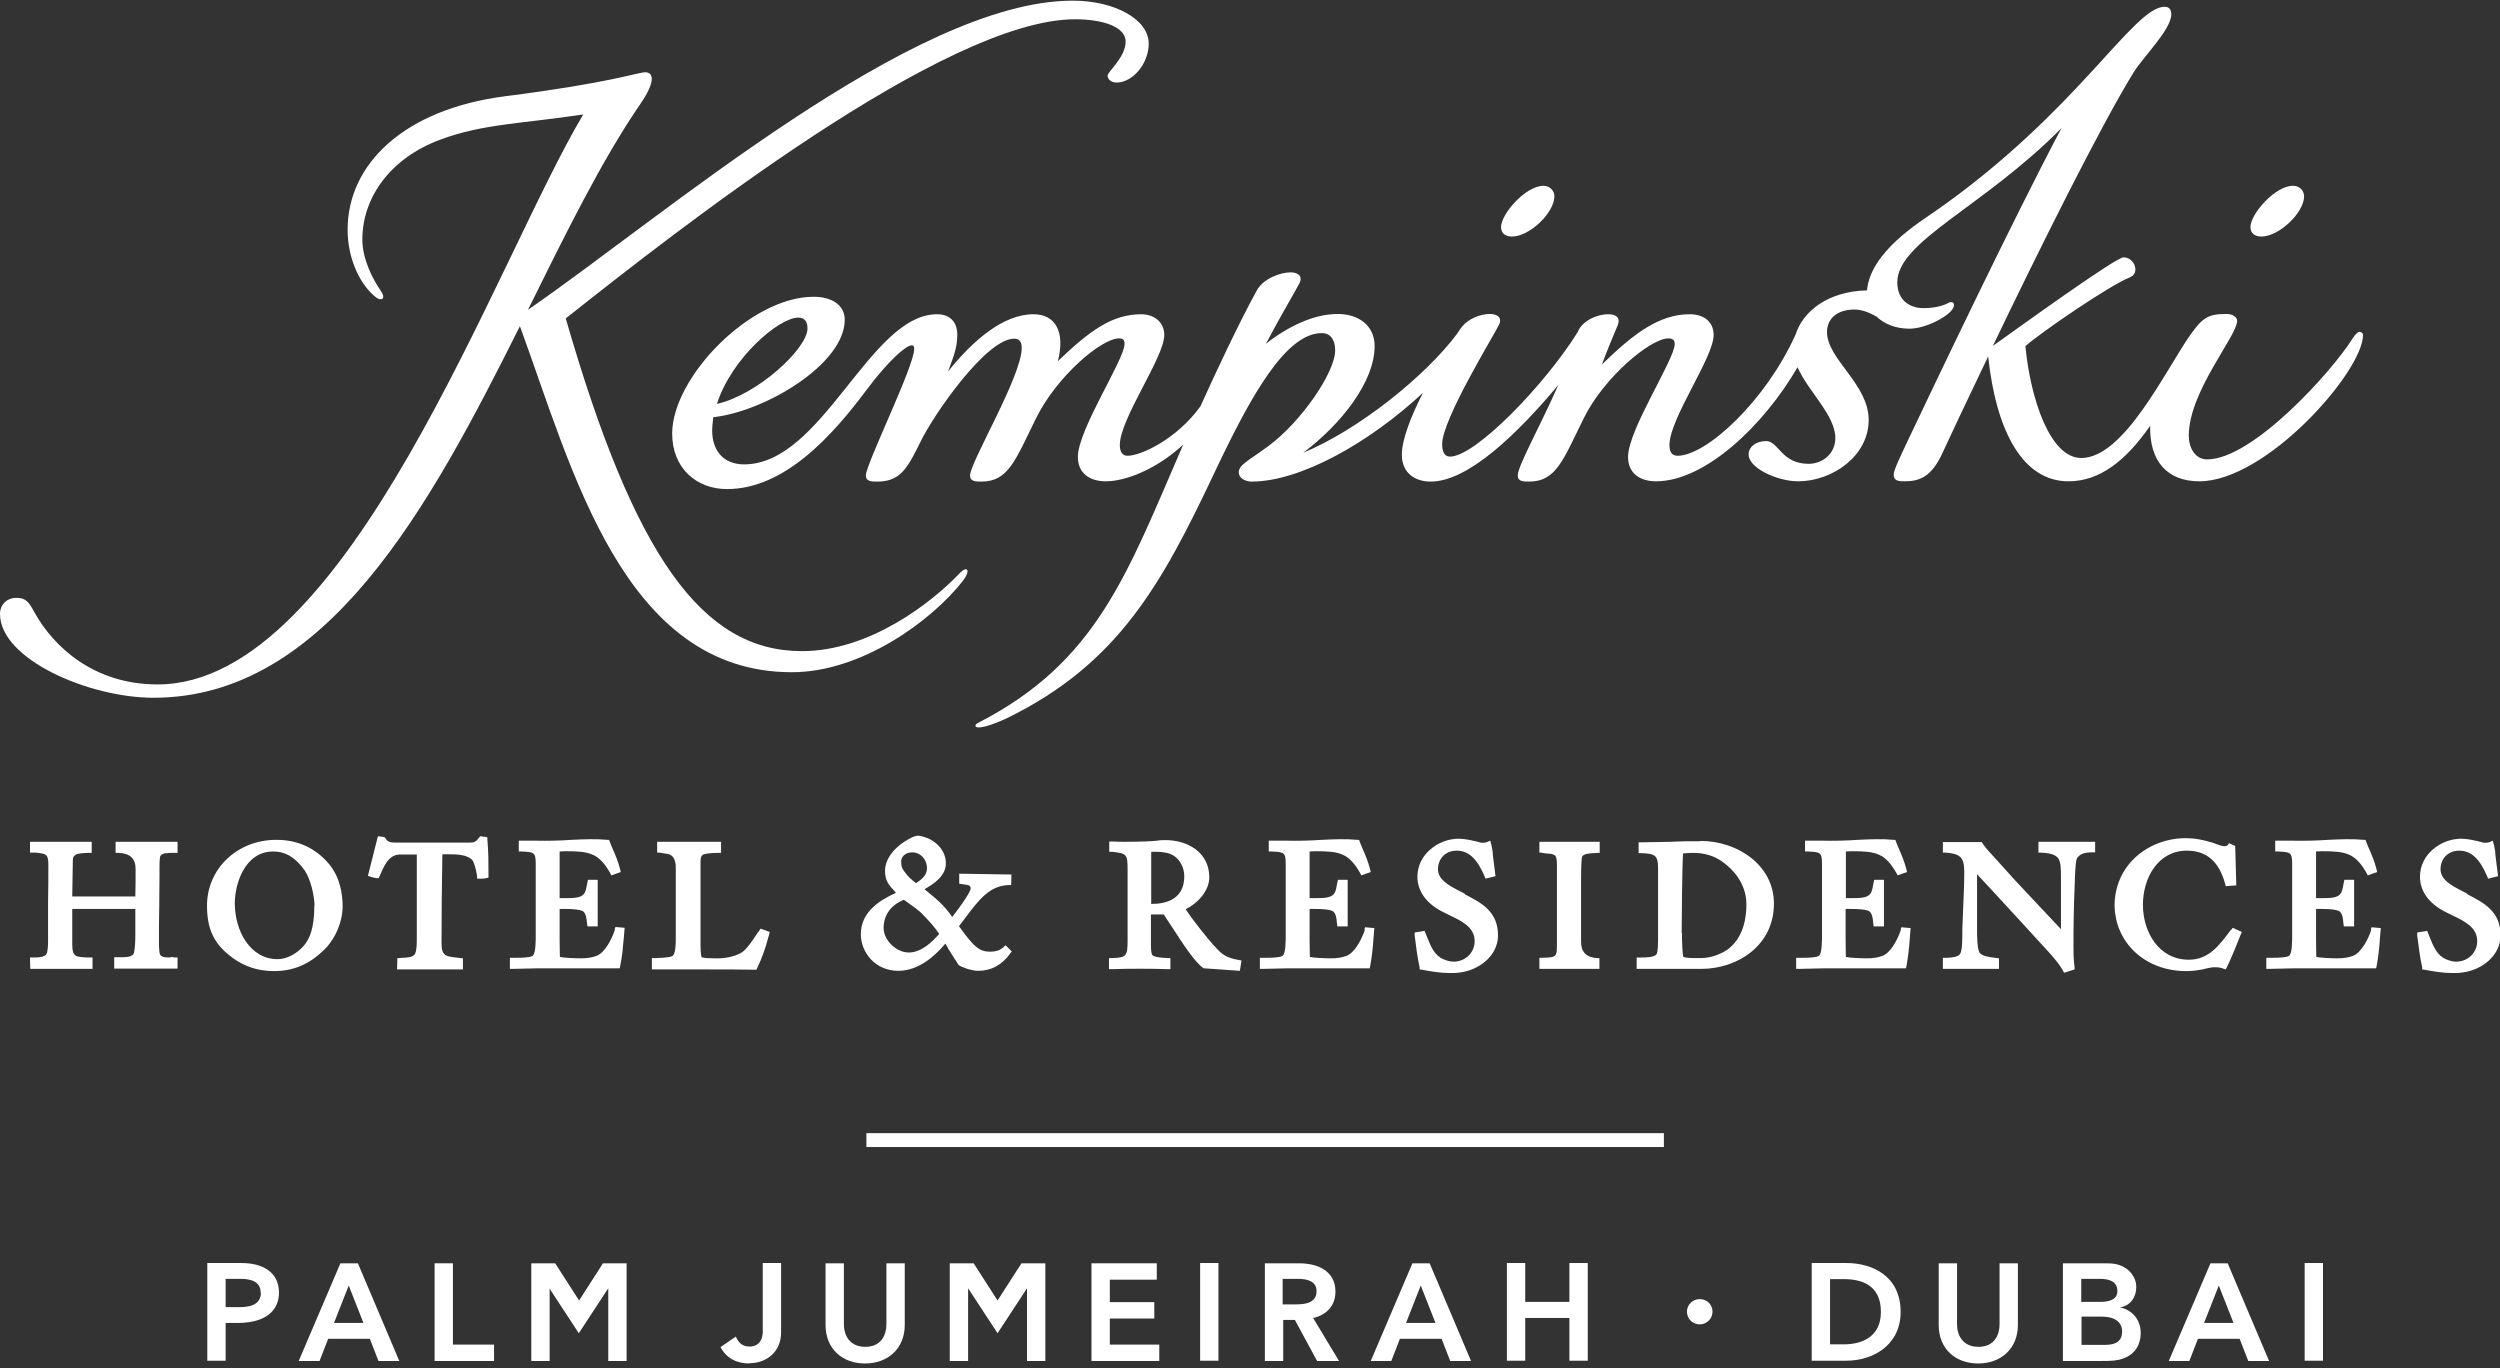 <svg width="517" height="283" viewBox="0 0 517 283" fill="none" xmlns="http://www.w3.org/2000/svg">
<rect x="0" y="0" width="517" height="283" fill="#333333" stroke="none"/>
<g clip-path="url(#clip0_738_45)">
<path d="M319.21 38.417C315.532 38.417 310.418 44.213 310.418 46.968C310.418 48.345 311.452 48.919 312.659 48.919C316.394 48.919 321.451 43.926 321.451 40.598C321.451 39.565 320.646 38.417 319.152 38.417H319.21Z" fill="white"/>
<path d="M474.189 38.417C470.512 38.417 465.397 44.213 465.397 46.968C465.397 48.345 466.432 48.919 467.639 48.919C471.374 48.919 476.488 43.926 476.488 40.598C476.488 39.565 475.683 38.417 474.189 38.417Z" fill="white"/>
<path d="M221.809 0.14C188.825 0.14 137.166 44.787 109.181 64.069C116.996 48.287 124.466 33.08 132.396 21.545C135.901 16.438 134.925 14.945 133.43 14.945C131.936 14.945 126.305 17.126 104.641 19.881C83.322 22.578 71.887 34.113 71.887 47.484C71.887 53.797 74.645 59.076 77.748 61.486C78.84 62.347 79.932 61.831 78.725 60.109C77.174 57.871 74.933 53.682 74.933 49.55C74.933 40.77 80.794 32.678 91.022 28.891C99.757 25.619 107.629 25.619 120.616 23.668C102.343 54.313 72.117 141.541 32.582 141.541C19.538 141.541 11.205 133.909 7.183 126.735C5.976 124.497 5.402 123.637 3.39 123.637C1.379 123.637 0 125.071 0 126.965C0 136.319 18.388 144.296 31.72 144.296C67.52 144.296 88.781 104.928 107.514 67.455C118.318 96.837 128.776 139.016 163.771 139.016C178.022 139.016 192.561 128.514 199.111 120.136C200.778 118.013 200.146 116.75 198.364 118.644C192.79 124.497 179.919 134.655 165.84 134.655C145.211 134.655 131.189 115.086 116.996 65.848C140.039 47.599 195.491 3.985 222.327 3.985C228.418 3.985 232.785 5.706 232.785 8.576C232.785 11.847 229.05 14.831 229.05 15.634C229.05 16.438 229.854 17.069 230.889 17.069C234.337 17.069 237.555 13.052 237.555 9.035C237.555 3.927 230.372 0.14 221.924 0.14L221.809 0.14Z" fill="white"/>
<path d="M488.039 68.603C487.637 68.603 487.119 69.062 486.487 70.037C482.35 76.694 465.915 95.001 456.434 95.001C453.963 95.001 452.641 92.648 452.641 90.065C452.641 80.998 462.64 69.463 462.64 66.365C462.64 65.504 461.606 64.93 460.514 64.93C456.721 64.93 455.572 65.561 452.929 69.291C447.757 76.694 439.252 94.714 430.403 94.714C423.909 94.714 419.887 82.376 418.853 71.587C421.841 68.889 436.322 58.962 440.459 57.355C442.585 56.551 441.493 53.223 439.137 53.223C437.528 53.223 417.531 67.684 412.129 71.529C421.381 52.247 434.195 26.423 441.206 15.003C443.275 11.675 449.021 6.108 449.021 2.952C449.021 1.919 448.561 1.402 447.642 1.402C441.148 1.402 429.713 23.037 400.349 43.582C396.787 46.05 386.788 52.19 386.098 60.052C378.111 60.224 372.882 64.299 371.33 69.177C365.124 82.949 352.884 94.255 346.908 94.255C345.529 94.255 345.242 93.107 345.242 92.016C345.242 86.565 354.378 73.94 354.378 69.291C354.378 66.537 352.367 64.987 349.437 64.987C343.116 64.987 337.886 68.947 331.278 75.374C331.91 73.538 334.094 68.316 334.554 67.225C335.243 65.446 333.806 64.987 332.657 64.987C329.784 64.987 326.968 66.709 326.279 68.66C319.441 79.621 305.132 94.427 299.845 94.427C298.811 94.427 298.237 93.566 298.237 91.844C298.237 86.68 309.097 69.119 310.017 67.111C310.821 65.332 309.097 64.93 308.178 64.93C306.166 64.93 303.523 65.848 302.029 67.971C301.857 68.258 301.627 68.603 301.34 69.004C294.846 77.727 280.997 88.86 269.505 93.623C277.377 87.713 284.273 78.932 284.273 71.587C284.273 67.34 280.997 64.93 276.63 64.93C271.803 64.93 266.517 67.397 261.805 71.07C264.85 65.274 268.241 59.593 268.758 58.502C269.562 56.724 267.838 56.322 266.919 56.322C264.793 56.322 261.287 57.584 259.908 60.052C256.173 66.881 251.289 77.268 248.243 84.04C243.301 90.869 235.889 94.255 233.188 94.255C232.153 94.255 231.579 93.509 231.579 92.016C231.579 86.622 240.773 73.882 240.773 69.291C240.773 66.594 238.647 64.987 236.003 64.987C229.97 64.987 225.373 68.373 218.764 74.686C220.316 68.66 218.305 64.987 213.708 64.987C207.444 64.987 201.18 70.439 196.066 76.809C197.101 73.882 197.963 72.103 197.963 69.234C197.963 66.365 196.239 64.987 193.768 64.987C179.862 64.987 170.093 96.034 153.888 96.034C149.406 96.034 147.28 92.935 147.28 89.09C147.28 88.172 147.395 87.196 147.509 86.278C158.14 85.13 174.69 75.317 174.69 66.135C174.69 62.979 171.874 61.372 168.254 61.372C155.152 61.372 139.005 78.072 139.005 89.664C139.005 96.837 144.062 101.141 150.325 101.141C162.278 101.141 172.161 90.065 179.229 80.597C183.597 74.743 187.332 71.415 188.539 71.415C188.883 71.415 189.056 71.587 189.056 72.161C189.056 75.776 179.057 95.976 179.057 98.329C179.057 99.592 180.264 99.592 181.413 99.592C186.01 99.592 187.562 97.124 190.32 91.443C192.963 85.933 203.881 70.037 209.743 70.037C210.892 70.037 211.294 70.841 211.294 71.931C211.294 77.842 200.606 95.575 200.606 98.329C200.606 99.592 201.813 99.592 202.962 99.592C208.536 99.592 209.972 95.173 214.225 86.565C218.42 77.957 227.729 69.98 231.406 69.98C232.268 69.98 232.556 70.324 232.556 71.128C232.556 74.341 222.902 88.86 222.902 94.484C222.902 97.755 225.2 99.534 228.706 99.534C232.498 99.534 238.877 97.296 244.68 91.959C233.015 118.816 226.867 136.893 202.215 149.518C201.525 149.863 201.525 150.437 202.387 150.437C203.537 150.437 205.893 149.633 208.191 148.543C231.176 137.295 240.141 121.054 251.174 97.698C258.874 81.4 265.999 68.889 273.355 68.889C275.423 68.889 276.113 70.668 276.113 72.448C276.113 76.981 269.16 87.139 262.379 92.189C258.357 95.173 256.173 96.091 256.173 97.698C256.173 98.846 257.495 99.592 258.816 99.592C268.93 99.592 283.181 91.557 294.272 81.228C291.858 85.933 289.904 90.869 289.904 94.025C289.904 97.927 292.72 99.592 295.881 99.592C303.581 99.592 313.694 89.836 322.256 79.621C318.464 88.229 313.867 96.378 313.867 98.329C313.867 99.592 315.073 99.592 316.223 99.592C321.797 99.592 323.233 95.173 327.486 86.565C331.623 78.072 341.334 69.98 345.012 69.98C345.874 69.98 346.334 70.324 346.334 71.128C346.334 74.341 336.68 88.86 336.68 94.484C336.68 97.755 338.978 99.534 342.483 99.534C352.54 99.534 364.664 88.114 371.732 75.948C373.916 80.941 379.548 85.876 379.548 90.582C379.548 93.968 376.732 95.919 374.031 95.919C368.342 95.919 367.825 91.213 365.239 91.213C363.055 91.213 361.676 92.476 361.619 93.796C361.389 96.78 367.595 99.534 371.847 99.534C378.915 99.534 386.443 94.312 386.443 86.852C386.443 79.391 377.824 74.284 377.824 68.66C377.824 66.02 379.777 64.012 383.512 64.012C384.834 64.012 386.328 64.471 388.11 65.504C389.719 67.053 392.132 67.971 394.833 67.971C398.051 67.971 402.073 65.848 403.452 64.356C404.659 63.036 403.97 62.003 402.82 62.692C402.016 63.151 400.177 63.725 397.821 63.725C394.89 63.725 392.362 62.06 392.362 58.388C392.362 49.894 410.176 42.836 426.323 26.48C416.152 45.648 399.315 81.056 394.546 91.098C392.937 94.541 391.615 97.181 391.615 98.157C391.615 99.419 392.534 99.534 393.913 99.534C397.016 99.534 399.487 98.559 401.728 93.623C403.165 90.467 406.728 82.949 411.152 73.71C412.819 89.262 418.335 99.534 427.759 99.534C434.138 99.534 439.539 95.402 444.654 88.057C444.481 95.345 448.159 99.534 454.825 99.534C468.674 99.534 488.671 76.809 488.671 69.291C488.671 68.832 488.269 68.66 488.039 68.66V68.603ZM165.036 65.676C166.243 65.676 166.99 66.307 166.99 67.914C166.99 72.103 156.589 81.687 148.257 83.523C151.302 74.054 161.071 65.676 165.093 65.676H165.036Z" fill="white"/>
<path d="M35.283 198.01C34.421 198.01 33.559 198.01 33.157 197.494C33.042 197.379 32.869 196.805 32.869 194.739V194.567C32.869 192.329 32.869 190.034 32.927 187.796C32.927 185.5 32.984 183.262 32.984 181.024V180.507C32.984 178.441 32.984 177.236 33.214 176.949C33.559 176.376 34.88 176.376 35.685 176.376H36.719V174.08H23.905V176.376H24.537C26.874 176.452 28.042 177.562 28.042 179.704C28.042 181.598 28.042 183.492 27.985 185.385H14.941L15.055 178.384C15.055 177.523 15.055 177.122 15.63 176.777C16.205 176.433 17.182 176.433 17.986 176.376H18.963V174.08H6.206V176.318H7.355C9.481 176.548 9.999 176.548 9.999 178.843C9.999 181.311 9.999 183.836 9.941 186.361C9.941 188.886 9.941 191.411 9.941 193.879V194.223C9.941 195.026 9.941 196.748 9.596 197.322C9.194 197.896 8.102 198.01 7.183 198.01H6.206L6.264 200.363H19.135V198.01H18.216C15.63 197.896 14.941 197.896 14.941 195.256C14.941 193.936 14.941 192.616 14.941 191.296C14.941 190.206 14.941 189.058 14.941 187.968H27.985C27.985 188.714 27.985 189.46 27.985 190.206C27.985 191.124 27.985 192.1 27.985 193.075C27.985 196.633 27.64 197.207 27.582 197.322C27.065 197.953 25.974 197.953 24.939 197.953C24.652 197.953 24.422 197.953 24.192 197.953H23.617V200.306H36.719V198.01H36.202C36.202 198.01 35.627 197.896 35.283 197.896V198.01Z" fill="white"/>
<path d="M57.119 173.678C49.074 173.678 42.81 179.646 42.81 187.278C42.81 192.271 44.305 195.313 48.155 198.125C50.626 199.904 53.384 200.822 56.659 200.822C60.739 200.822 64.015 199.387 67.118 196.346C69.416 194.05 70.853 190.607 70.853 187.393C70.853 184.926 70.336 181.425 68.037 178.67C65.221 175.342 61.544 173.678 57.176 173.678H57.119ZM64.992 187.393C64.992 189.861 64.762 193.362 62.808 195.6C61.371 197.264 59.245 198.354 57.406 198.354C51.66 198.354 48.557 192.386 48.557 186.819C48.557 182.687 50.683 176.088 56.487 176.088C59.073 176.088 61.141 177.351 63.038 180.048C64.245 181.827 65.049 185.327 65.049 187.393H64.992Z" fill="white"/>
<path d="M100.676 173.105L99.297 172.933L99.067 173.22C98.493 174.023 98.091 174.253 97.171 174.253H82.001C80.737 174.253 80.162 174.138 79.702 173.334L79.53 173.105L78.151 172.933L76.082 181.139L76.829 181.369C77.174 181.483 77.461 181.541 77.806 181.598H78.323L78.496 181.196C79.358 179.188 80.334 176.835 82.518 176.72C83.15 176.72 83.84 176.72 84.472 176.72H86.196V184.008C86.196 185.673 86.196 187.394 86.196 189.058C86.196 190.78 86.196 192.444 86.196 194.166C86.196 194.912 86.196 196.691 85.793 197.322C85.391 197.953 84.357 198.011 83.495 198.068C83.207 198.068 82.92 198.068 82.69 198.126H82.173L82.116 200.478H95.735V198.183L94.758 198.068C92.114 197.781 91.31 197.724 91.31 194.969C91.31 188.886 91.367 182.688 91.482 176.663C91.885 176.663 92.287 176.663 92.746 176.663C94.183 176.663 96.482 176.663 97.631 177.811C97.976 178.155 98.435 179.59 98.665 181.196V181.713H99.24C99.7 181.713 100.159 181.713 100.562 181.598L101.021 181.483V180.967C101.021 178.557 101.021 176.089 100.791 173.679V173.22L100.676 173.105Z" fill="white"/>
<path d="M127.167 192.272C126.477 194.338 125.04 197.035 123.374 197.666C122.512 198.011 121.363 198.183 120.213 198.183C118.777 198.183 116.478 198.068 115.789 197.896C115.789 197.437 115.731 196.232 115.731 194.338V188.886C115.731 188.484 115.731 188.197 115.731 187.968H116.766C119.639 187.968 120.443 188.312 120.673 188.542C121.19 189.058 121.305 189.919 121.363 190.722L121.478 191.583H123.604V181.942H121.593L121.42 182.746C121.133 184.41 120.96 185.213 119.524 185.558C118.777 185.73 117.915 185.73 117.225 185.73H115.846C115.846 185.73 115.789 185.73 115.731 185.73C115.731 184.295 115.731 182.975 115.731 181.598C115.731 180.221 115.731 178.843 115.731 177.466C115.731 177.294 115.731 177.179 115.731 177.007C115.731 176.72 115.731 176.376 115.731 176.089C115.904 176.089 116.306 176.031 116.995 176.031C121.937 176.031 123.834 176.433 126.19 180.565L126.42 181.024L128.373 180.335L128.258 179.819C127.856 178.212 127.224 176.72 126.592 175.285C126.42 174.884 126.247 174.424 126.075 174.023L125.96 173.678H125.615C123.202 173.449 120.673 173.564 118.26 173.678C115.789 173.851 113.26 173.908 110.789 173.851C109.813 173.851 108.836 173.851 107.859 173.851H107.284V175.515V176.089H107.859C110.445 176.203 110.789 176.261 110.789 178.671C110.789 181.081 110.789 183.664 110.789 186.189C110.789 188.714 110.789 191.181 110.789 193.649C110.789 194.453 110.789 196.863 110.272 197.551C110.157 197.724 109.583 198.068 106.939 198.068H105.445V200.363H106.077C107.859 200.363 109.583 200.249 111.364 200.249H113.835C116.134 200.249 118.432 200.249 120.731 200.249C123.029 200.249 125.328 200.249 127.626 200.249H128.143L128.258 199.79C128.661 197.838 128.833 195.887 129.005 193.936L129.178 191.87L127.281 191.698L127.109 192.157L127.167 192.272Z" fill="white"/>
<path d="M156.703 192.846C155.899 194.108 154.749 195.83 153.773 196.691C152.566 197.666 150.267 198.183 148.601 198.183H147.796C145.555 198.183 145.096 197.953 145.096 197.953C145.096 197.953 144.866 197.379 144.866 195.485V195.371C144.866 192.616 144.866 189.804 144.866 186.992C144.866 184.18 144.866 181.426 144.866 178.614C144.866 177.695 144.866 177.007 145.44 176.72C145.785 176.548 146.992 176.376 148.371 176.376H149.118V174.08H135.901V176.318H136.419C136.936 176.433 137.395 176.49 137.798 176.548C139.1 176.662 139.751 177.619 139.751 179.417V193.879C139.751 194.912 139.751 196.863 139.234 197.551C139.004 197.896 137.855 198.068 135.786 198.125H134.81V200.478H135.442C137.855 200.478 140.211 200.478 142.625 200.478H146.532C149.693 200.478 152.853 200.478 156.014 200.536H156.416L156.588 200.191C157.565 198.183 158.37 195.887 159.059 193.247L159.174 192.731L157.278 192.042L156.703 192.903V192.846Z" fill="white"/>
<path d="M207.674 195.772C206.869 196.461 206.122 196.805 204.686 196.805C203.077 196.805 202.157 196.174 201.008 194.969C200.031 193.936 199.112 192.616 198.48 191.755C198.422 191.698 198.365 191.583 198.307 191.526C198.824 190.894 199.341 190.206 199.801 189.574C202.502 186.016 204.628 183.204 208.536 183.032H209.11L209.168 180.852L198.365 180.679V182.745L199.112 182.86C200.548 183.032 200.721 183.147 200.721 183.778C200.721 183.95 200.491 184.983 196.928 189.632C196.813 189.517 196.698 189.345 196.641 189.23C195.951 188.312 195.319 187.508 194.227 186.476C193.135 185.443 192.273 184.811 191.182 183.893C191.297 183.836 191.354 183.778 191.469 183.721C193.02 182.803 195.606 181.196 195.606 178.556C195.606 175.916 193.653 174.137 191.986 173.391C191.584 173.219 190.435 172.817 189.917 172.817C189.055 172.817 188.021 173.449 186.987 174.08C184.458 175.744 183.022 177.982 183.022 180.048C183.022 182.171 183.769 182.975 185.148 184.467C185.148 184.467 185.263 184.582 185.263 184.639C181.758 186.246 178.022 188.656 178.022 193.19C178.022 196.92 180.953 200.765 185.78 200.765C190.09 200.765 193.538 197.494 195.491 195.141C195.721 195.485 195.951 195.83 196.124 196.231C196.756 197.264 197.445 198.355 198.135 199.388L198.25 199.56C198.939 200.076 200.836 200.707 202.157 200.765H202.33C204.973 200.765 207.214 199.56 208.938 197.15L209.225 196.748L207.961 195.485L207.559 195.83L207.674 195.772ZM191.699 179.532C191.699 180.966 190.722 181.77 189.458 182.631C188.423 181.885 187.849 181.368 187.102 180.335C186.642 179.704 186.355 179.36 186.355 178.154C186.355 177.408 186.987 176.261 188.711 176.261C190.147 176.261 191.699 177.523 191.699 179.589V179.532ZM187.906 196.977C185.378 196.977 182.734 194.452 182.734 191.927C182.734 189.23 184.229 187.164 186.929 186.074C187.274 186.361 187.734 186.648 188.194 186.992C188.998 187.566 189.975 188.254 190.607 188.886C192.331 190.665 193.078 191.468 194.227 193.132C192.733 194.854 190.492 196.977 187.964 196.977H187.906Z" fill="white"/>
<path d="M251.116 195.657C249.392 193.649 247.151 190.951 245.197 188.025C247.668 186.82 250.081 184.237 250.081 181.425C250.081 176.146 245.427 173.735 241.059 173.735C240.485 173.735 239.968 173.735 239.336 173.85C238.129 173.965 236.462 174.08 232.727 174.08C231.808 174.08 230.946 174.08 230.026 174.022H229.394V176.146H229.912C233.015 176.49 233.187 176.605 233.187 179.876V194.567C233.187 197.723 232.9 198.067 229.912 198.125H229.337V200.42H229.969C233.819 200.306 237.612 200.306 241.404 200.42H242.036V198.699V198.125H241.404C238.876 198.01 238.416 197.666 238.301 197.494C238.014 197.092 238.014 195.829 238.014 195.198V189.115C238.014 189.115 238.244 189.115 238.416 189.115H238.761C239.106 189.115 239.451 189.115 239.853 189.115C240.14 189.115 240.37 189.115 240.657 189.115C241.174 189.861 241.807 190.837 242.554 191.984C244.622 195.198 247.208 199.158 248.932 200.248H249.047L256.402 200.765L256.747 198.641L256.172 198.527C253.701 198.067 252.782 197.551 251.116 195.6V195.657ZM238.014 176.146C238.359 176.146 238.761 176.146 238.933 176.146C240.542 176.146 241.749 176.375 242.611 176.892C243.99 177.695 244.91 179.417 244.91 181.196C244.91 185.959 241.174 186.934 238.071 186.934C238.071 185.959 238.071 184.926 238.071 183.95V182.745V176.088L238.014 176.146Z" fill="white"/>
<path d="M282.261 192.272C281.572 194.338 280.135 197.035 278.469 197.666C277.607 198.011 276.457 198.183 275.308 198.183C273.872 198.183 271.573 198.068 270.883 197.896C270.883 197.437 270.826 196.232 270.826 194.338V188.886C270.826 188.484 270.826 188.197 270.826 187.968H271.86C274.734 187.968 275.538 188.312 275.768 188.542C276.285 189.058 276.4 189.919 276.457 190.722L276.572 191.583H278.699V181.942H276.687L276.515 182.746C276.228 184.41 276.055 185.213 274.619 185.558C273.872 185.73 273.01 185.73 272.32 185.73H270.941C270.941 185.73 270.883 185.73 270.826 185.73C270.826 184.295 270.826 182.975 270.826 181.598C270.826 180.221 270.826 178.843 270.826 177.466C270.826 177.294 270.826 177.179 270.826 177.007C270.826 176.72 270.826 176.376 270.826 176.089C270.998 176.089 271.401 176.031 272.09 176.031C277.032 176.031 278.928 176.433 281.284 180.565L281.514 181.024L283.468 180.335L283.353 179.819C282.951 178.212 282.319 176.72 281.687 175.285C281.514 174.884 281.342 174.424 281.169 174.023L281.055 173.678H280.71C278.296 173.449 275.768 173.564 273.354 173.678C270.883 173.851 268.355 173.908 265.884 173.851C264.907 173.851 263.93 173.851 262.953 173.851H262.379V175.515V176.089H262.953C265.539 176.203 265.884 176.261 265.884 178.671C265.884 181.081 265.884 183.664 265.884 186.189C265.884 188.714 265.884 191.181 265.884 193.649C265.884 194.453 265.884 196.863 265.367 197.551C265.252 197.724 264.677 198.068 262.034 198.068H260.54V200.363H261.172C262.954 200.363 264.677 200.249 266.459 200.249H268.93C271.228 200.249 273.527 200.249 275.825 200.249C278.124 200.249 280.422 200.249 282.721 200.249H283.238L283.353 199.79C283.698 197.896 283.928 195.887 284.043 193.993L284.215 191.928L282.319 191.755L282.146 192.214L282.261 192.272Z" fill="white"/>
<path d="M302.89 184.811C302.316 184.524 301.799 184.237 301.224 183.95C299.615 183.089 297.374 181.884 297.374 179.761C297.374 177.523 298.983 175.916 301.224 175.916C303.695 175.916 305.476 177.58 307.028 181.253L307.2 181.712L309.269 181.195L308.694 176.605V176.203C308.579 175.629 308.522 175.055 308.349 174.481L308.177 173.85L307.545 174.137C307.085 174.309 306.568 174.309 306.223 174.252L305.591 174.079C304.327 173.793 303.005 173.448 301.626 173.448C297.546 173.448 293.122 176.605 293.122 181.31C293.122 184.237 294.903 186.762 298.178 188.484C298.638 188.713 299.098 188.943 299.557 189.172C302.201 190.435 304.959 191.697 304.959 194.624C304.959 197.034 303.005 198.871 300.592 198.871C299.96 198.871 299.27 198.699 298.466 198.354C296.684 197.608 295.88 195.714 295.133 193.821C295.018 193.534 294.903 193.247 294.788 192.96L294.616 192.501L292.547 192.845V193.419C292.834 195.542 293.064 197.78 293.581 200.076V200.478L294.041 200.535C295.88 200.879 297.834 201.224 299.787 201.224C300.477 201.224 301.166 201.224 301.913 201.109C305.706 200.65 309.786 197.78 309.786 193.419C309.786 188.484 306.338 186.705 303.005 184.983L302.89 184.811Z" fill="white"/>
<path d="M318.233 176.318H318.751C319.095 176.433 319.44 176.433 319.727 176.49C321.509 176.605 321.969 176.663 321.969 178.728C321.969 179.13 321.969 179.474 321.969 179.876C321.969 180.278 321.969 180.68 321.969 181.024C321.969 183.205 321.969 185.443 321.969 187.623C321.969 189.862 321.969 192.042 321.969 194.223C321.969 194.567 321.969 194.912 321.969 195.199C321.969 197.838 321.969 198.01 318.923 198.068H318.348V200.363H330.76V198.125H330.186C328.002 197.972 326.93 196.824 326.968 194.682V194.166C326.968 192.214 326.968 190.263 326.968 188.312C326.968 186.361 326.968 184.41 326.968 182.516V182.057C326.968 178.442 327.083 177.351 327.198 177.122C327.542 176.548 328.634 176.49 329.496 176.433C329.784 176.433 330.071 176.433 330.301 176.376H330.818V174.08H318.348V176.318H318.233Z" fill="white"/>
<path d="M351.678 173.966C349.666 173.966 347.598 173.966 345.586 174.08C343.575 174.08 341.507 174.195 339.495 174.195H338.863V176.433H339.495C342.196 176.548 342.886 176.835 342.886 179.475C342.886 180.737 342.886 182.057 342.886 183.32C342.886 184.582 342.886 185.902 342.886 187.165V194.338C342.886 196.691 342.656 197.265 342.541 197.38C342.024 198.011 340.185 198.011 339.553 198.011H338.461V200.364H351.85C359.148 200.364 366.848 195.658 366.848 186.878C366.848 178.786 359.148 173.908 351.735 173.908L351.678 173.966ZM347.77 192.961C347.77 189.977 347.885 178.499 348.057 176.491C348.345 176.491 348.919 176.376 350.241 176.376C352.367 176.376 354.321 176.95 355.872 177.983C359.32 180.336 361.159 183.549 361.159 187.05C361.159 189.862 360.527 193.649 357.654 196.06C356.275 197.207 353.804 198.126 351.907 198.126H350.298C348.46 198.126 348.115 197.896 348.115 197.839C347.942 197.437 347.827 194.912 347.827 192.903L347.77 192.961Z" fill="white"/>
<path d="M393.108 192.272C392.419 194.338 390.982 197.035 389.316 197.666C388.454 198.011 387.304 198.183 386.155 198.183C384.718 198.183 382.42 198.068 381.73 197.896C381.73 197.437 381.673 196.232 381.673 194.338V188.886C381.673 188.484 381.673 188.197 381.673 187.968H382.765C385.638 187.968 386.442 188.312 386.672 188.542C387.189 189.058 387.304 189.919 387.362 190.722L387.477 191.583H389.603V181.942H387.592L387.419 182.746C387.132 184.41 386.959 185.213 385.523 185.558C384.776 185.73 383.914 185.73 383.224 185.73H381.845C381.845 185.73 381.788 185.73 381.73 185.73C381.73 184.295 381.73 182.975 381.73 181.598C381.73 180.221 381.73 178.843 381.73 177.466C381.73 177.294 381.73 177.179 381.73 177.007C381.73 176.72 381.73 176.376 381.73 176.089C381.903 176.089 382.305 176.031 382.995 176.031C387.936 176.031 389.833 176.433 392.189 180.565L392.419 181.024L394.372 180.335L394.257 179.819C393.855 178.212 393.223 176.72 392.591 175.285C392.419 174.884 392.246 174.424 392.074 174.023L391.959 173.678H391.614C389.201 173.449 386.672 173.564 384.259 173.678C381.788 173.851 379.259 173.908 376.788 173.851C375.812 173.851 374.835 173.851 373.858 173.851H373.283V175.515V176.089H373.858C376.444 176.203 376.788 176.261 376.788 178.671C376.788 181.081 376.788 183.664 376.788 186.189C376.788 188.714 376.788 191.181 376.788 193.649C376.788 194.453 376.788 196.863 376.271 197.551C376.156 197.724 375.582 198.068 372.938 198.068H371.444V200.363H372.076C373.858 200.363 375.582 200.249 377.363 200.249H379.834C382.133 200.249 384.431 200.249 386.73 200.249C389.028 200.249 391.327 200.249 393.625 200.249H394.142L394.257 199.79C394.602 197.896 394.832 195.887 394.947 193.993L395.119 191.928L393.223 191.755L393.051 192.214L393.108 192.272Z" fill="white"/>
<path d="M421.438 176.318H422.012C426.207 176.548 426.207 177.638 426.207 181.77V192.157C423.047 188.771 419.829 185.385 416.668 181.999C415.462 180.68 414.255 179.302 413.048 177.982L411.324 176.089C410.864 175.572 410.405 175.056 410.002 174.424L409.83 174.137H401.785V176.318H402.36C405.233 176.548 406.21 177.179 406.21 180.22C406.21 182.746 406.095 185.385 405.98 187.91C405.923 189.402 405.865 190.837 405.808 192.272C405.808 192.501 405.808 192.731 405.808 193.075C405.808 194.223 405.808 196.576 405.348 197.264C404.946 197.896 403.739 198.01 402.82 198.068C402.647 198.068 402.417 198.068 402.302 198.068H401.785V200.363H413.393V198.183L412.531 198.068C411.497 197.953 409.715 197.724 409.313 196.92C408.853 196.002 408.853 193.075 408.853 192.157C408.853 188.369 408.853 184.582 408.853 180.794C410.749 182.803 412.646 184.869 414.485 186.877C415.576 188.083 416.726 189.288 417.818 190.493L422.759 195.887C423.679 196.863 424.713 198.01 425.575 199.158C425.977 199.675 426.322 200.191 426.609 200.708L426.839 201.167L429.023 200.478V199.962C428.793 198.527 428.793 196.978 428.793 195.543C428.793 191.641 428.851 187.509 429.08 182.057V181.655C429.195 179.188 429.31 177.81 429.54 177.466C430.115 176.605 431.034 176.261 432.701 176.261H433.275V174.08H421.553V176.261L421.438 176.318Z" fill="white"/>
<path d="M461.318 192.329C458.962 195.485 456.778 198.47 452.641 198.47C446.435 198.47 443.159 192.731 443.159 187.107C443.159 181.483 446.32 175.916 452.238 175.916C456.318 175.916 458.904 178.154 460.168 182.803L460.283 183.262L462.467 183.09L462.237 174.941L460.973 174.367L460.686 174.769C460.686 174.769 460.456 174.998 460.053 174.998C459.594 174.998 458.962 174.769 458.444 174.596C458.215 174.539 458.042 174.424 457.87 174.367C455.744 173.678 453.847 173.334 451.951 173.334C446.837 173.334 442.01 175.859 439.424 179.876C438.102 181.885 437.298 184.582 437.298 187.049C437.298 194.912 443.619 200.822 452.066 200.822C453.158 200.822 454.192 200.708 455.112 200.535C455.456 200.478 455.801 200.421 456.146 200.306C457.353 200.019 458.502 199.847 459.766 200.306L460.283 200.478L460.513 200.019C461.662 197.666 462.582 195.256 463.386 193.247L463.616 192.731L461.72 191.87L461.433 192.272L461.318 192.329Z" fill="white"/>
<path d="M490.394 192.272C489.705 194.338 488.268 197.035 486.602 197.666C485.74 198.011 484.59 198.183 483.441 198.183C482.004 198.183 479.706 198.068 479.016 197.896C479.016 197.437 478.959 196.232 478.959 194.338V188.886C478.959 188.484 478.959 188.197 478.959 187.968H479.993C482.866 187.968 483.671 188.312 483.901 188.542C484.418 189.058 484.533 189.919 484.59 190.722L484.705 191.583H486.831V181.942H484.82L484.648 182.746C484.36 184.41 484.188 185.213 482.751 185.558C482.004 185.73 481.142 185.73 480.453 185.73H479.074C479.074 185.73 479.016 185.73 478.959 185.73C478.959 184.295 478.959 182.975 478.959 181.598C478.959 180.221 478.959 178.843 478.959 177.466C478.959 177.294 478.959 177.179 478.959 177.007C478.959 176.72 478.959 176.376 478.959 176.089C479.131 176.089 479.533 176.031 480.223 176.031C485.165 176.031 487.061 176.433 489.417 180.565L489.647 181.024L491.601 180.335L491.486 179.819C491.084 178.212 490.452 176.72 489.819 175.285C489.647 174.884 489.475 174.424 489.302 174.023L489.187 173.678H488.843C486.429 173.449 483.901 173.564 481.487 173.678C479.016 173.851 476.488 173.908 474.017 173.851C473.04 173.851 472.063 173.851 471.086 173.851H470.512V175.515V176.089H471.086C473.672 176.203 474.017 176.261 474.017 178.671C474.017 181.081 474.017 183.664 474.017 186.189C474.017 188.714 474.017 191.181 474.017 193.649C474.017 194.453 474.017 196.863 473.5 197.551C473.385 197.724 472.81 198.068 470.167 198.068H468.673V200.363H469.305C471.086 200.363 472.81 200.249 474.592 200.249H477.063C479.361 200.249 481.66 200.249 483.958 200.249C486.257 200.249 488.555 200.249 490.854 200.249H491.371L491.486 199.79C491.831 197.896 492.061 195.887 492.175 193.993L492.348 191.928L490.452 191.755L490.279 192.214L490.394 192.272Z" fill="white"/>
<path d="M510.219 184.811C509.645 184.524 509.128 184.237 508.553 183.95C506.944 183.089 504.703 181.884 504.703 179.761C504.703 177.523 506.312 175.916 508.553 175.916C511.024 175.916 512.805 177.58 514.357 181.253L514.529 181.712L516.598 181.195L516.023 176.605V176.203C515.908 175.629 515.851 175.055 515.678 174.481L515.506 173.85L514.874 174.137C514.414 174.309 513.897 174.309 513.552 174.252L512.92 174.079C511.656 173.793 510.334 173.448 508.955 173.448C504.875 173.448 500.451 176.605 500.451 181.31C500.451 184.237 502.232 186.762 505.507 188.484C505.967 188.713 506.427 188.943 506.887 189.172C509.53 190.435 512.288 191.697 512.288 194.624C512.288 197.034 510.334 198.871 507.921 198.871C507.289 198.871 506.599 198.699 505.795 198.354C504.013 197.608 503.209 195.714 502.462 193.821C502.347 193.534 502.232 193.247 502.117 192.96L501.945 192.501L499.876 192.845V193.419C500.163 195.542 500.393 197.78 500.91 200.076V200.478L501.37 200.535C503.209 200.879 505.163 201.224 507.116 201.224C507.806 201.224 508.496 201.224 509.243 201.109C513.035 200.65 517.115 197.78 517.115 193.419C517.115 188.484 513.667 186.705 510.334 184.983L510.219 184.811Z" fill="white"/>
<path d="M344.092 234.336H179.172V237.205H344.092V234.336Z" fill="white"/>
<path d="M46.661 273.532V281.394H42.868V261.193H49.936C54.016 261.193 57.694 262.858 57.694 267.334C57.694 270.261 55.855 273.589 49.074 273.589H46.661V273.532ZM53.901 267.276C53.901 264.981 51.775 264.464 49.764 264.464H46.661V270.318H49.477C51.43 270.318 53.959 269.974 53.959 267.276H53.901Z" fill="white"/>
<path d="M61.773 281.451L70.393 261.251H74.013L82.575 281.451H78.266L76.484 276.86H67.865L66.083 281.451H61.888H61.773ZM69.071 273.589H75.162L72.117 265.842L69.071 273.589Z" fill="white"/>
<path d="M93.666 278.065H102.17V281.451H89.873V261.251H93.666V278.123V278.065Z" fill="white"/>
<path d="M113.664 266.416V281.451H109.871V261.251H114.813L119.755 268.941L124.697 261.251H129.581V281.451H125.789V266.416L119.697 275.713L113.606 266.416H113.664Z" fill="white"/>
<path d="M154.98 281.967C152.337 281.967 150.211 280.877 149.004 278.582L152.164 276.401C152.682 277.549 153.429 278.467 154.98 278.467C157.164 278.467 157.738 276.745 157.738 275.425V261.193H161.531V275.54C161.531 279.557 158.543 281.91 154.98 281.91V281.967Z" fill="white"/>
<path d="M178.884 281.968C174.23 281.968 170.725 278.984 170.725 273.991V261.251H174.517V273.876C174.517 275.942 175.552 278.524 178.942 278.524C182.332 278.524 183.309 275.942 183.309 273.876V261.251H187.102V273.991C187.102 279.041 183.424 281.968 178.942 281.968H178.884Z" fill="white"/>
<path d="M200.204 266.416V281.451H196.411V261.251H201.353L206.295 268.941L211.237 261.251H216.179V281.451H212.386V266.416L206.295 275.713L200.204 266.416Z" fill="white"/>
<path d="M229.51 264.579V269.285H238.705V272.671H229.51V278.065H239.739V281.451H225.718V261.251H239.222V264.637H229.51V264.579Z" fill="white"/>
<path d="M248.186 261.193H251.978V281.394H248.186V261.193Z" fill="white"/>
<path d="M271.515 272.499L276.917 281.451H272.377L267.78 272.958H265.367V281.451H261.574V261.251H268.642C272.55 261.251 276.17 262.858 276.17 267.104C276.17 269.916 274.446 271.868 271.63 272.556L271.515 272.499ZM272.262 266.99C272.262 264.924 270.309 264.465 268.355 264.465H265.252V269.744H268.068C269.906 269.744 272.262 269.457 272.262 266.99Z" fill="white"/>
<path d="M283.469 281.451L292.088 261.251H295.651L304.213 281.451H299.903L298.122 276.86H289.502L287.721 281.451H283.526H283.469ZM290.767 273.589H296.858L293.812 265.842L290.767 273.589Z" fill="white"/>
<path d="M324.554 261.193H328.347V281.394H324.554V272.556H315.418V281.394H311.625V261.193H315.418V269.228H324.554V261.193Z" fill="white"/>
<path d="M348.861 271.236C348.861 269.858 350.011 268.653 351.505 268.653C352.999 268.653 354.148 269.801 354.148 271.236C354.148 272.67 352.999 273.876 351.505 273.876C350.011 273.876 348.861 272.728 348.861 271.236Z" fill="white"/>
<path d="M393.051 271.293C393.051 278.295 387.19 281.394 381.846 281.394H374.663V261.193H381.846C387.19 261.193 393.051 263.891 393.051 271.293ZM388.972 271.293C388.972 265.727 384.949 264.522 381.329 264.522H378.456V278.008H381.329C385.064 278.008 388.972 276.458 388.972 271.293Z" fill="white"/>
<path d="M409.084 281.968C404.429 281.968 400.924 278.984 400.924 273.991V261.251H404.716V273.876C404.716 275.942 405.751 278.524 409.141 278.524C412.531 278.524 413.508 275.942 413.508 273.876V261.251H417.301V273.991C417.301 279.041 413.623 281.968 409.141 281.968H409.084Z" fill="white"/>
<path d="M433.851 261.251C436.552 261.251 437.241 261.251 438.218 261.595C440.229 262.227 441.781 264.006 441.781 266.186C441.781 268.023 440.746 270.031 438.39 270.376C440.631 270.777 442.7 272.614 442.7 275.713C442.7 278.008 441.551 280.074 439.08 280.935C437.816 281.394 436.781 281.451 434.54 281.451H426.61V261.251H433.851ZM430.403 269.228H434.31C436.724 269.228 437.873 268.482 437.873 266.99C437.873 265.153 436.437 264.465 434.253 264.465H430.403V269.17V269.228ZM430.403 278.123H435.345C437.586 278.123 438.85 277.319 438.85 275.368C438.85 273.532 437.528 272.269 434.54 272.269H430.46V278.123H430.403Z" fill="white"/>
<path d="M448.504 281.451L457.123 261.251H460.686L469.248 281.451H464.938L463.157 276.86H454.538L452.756 281.451H448.561H448.504ZM455.802 273.589H461.893L458.847 265.842L455.802 273.589Z" fill="white"/>
<path d="M476.604 261.193H480.396V281.394H476.604V261.193Z" fill="white"/>
</g>
<defs>
<clipPath id="clip0_738_45">
<rect width="517" height="282" fill="white" transform="translate(0 0.14)"/>
</clipPath>
</defs>
</svg>
